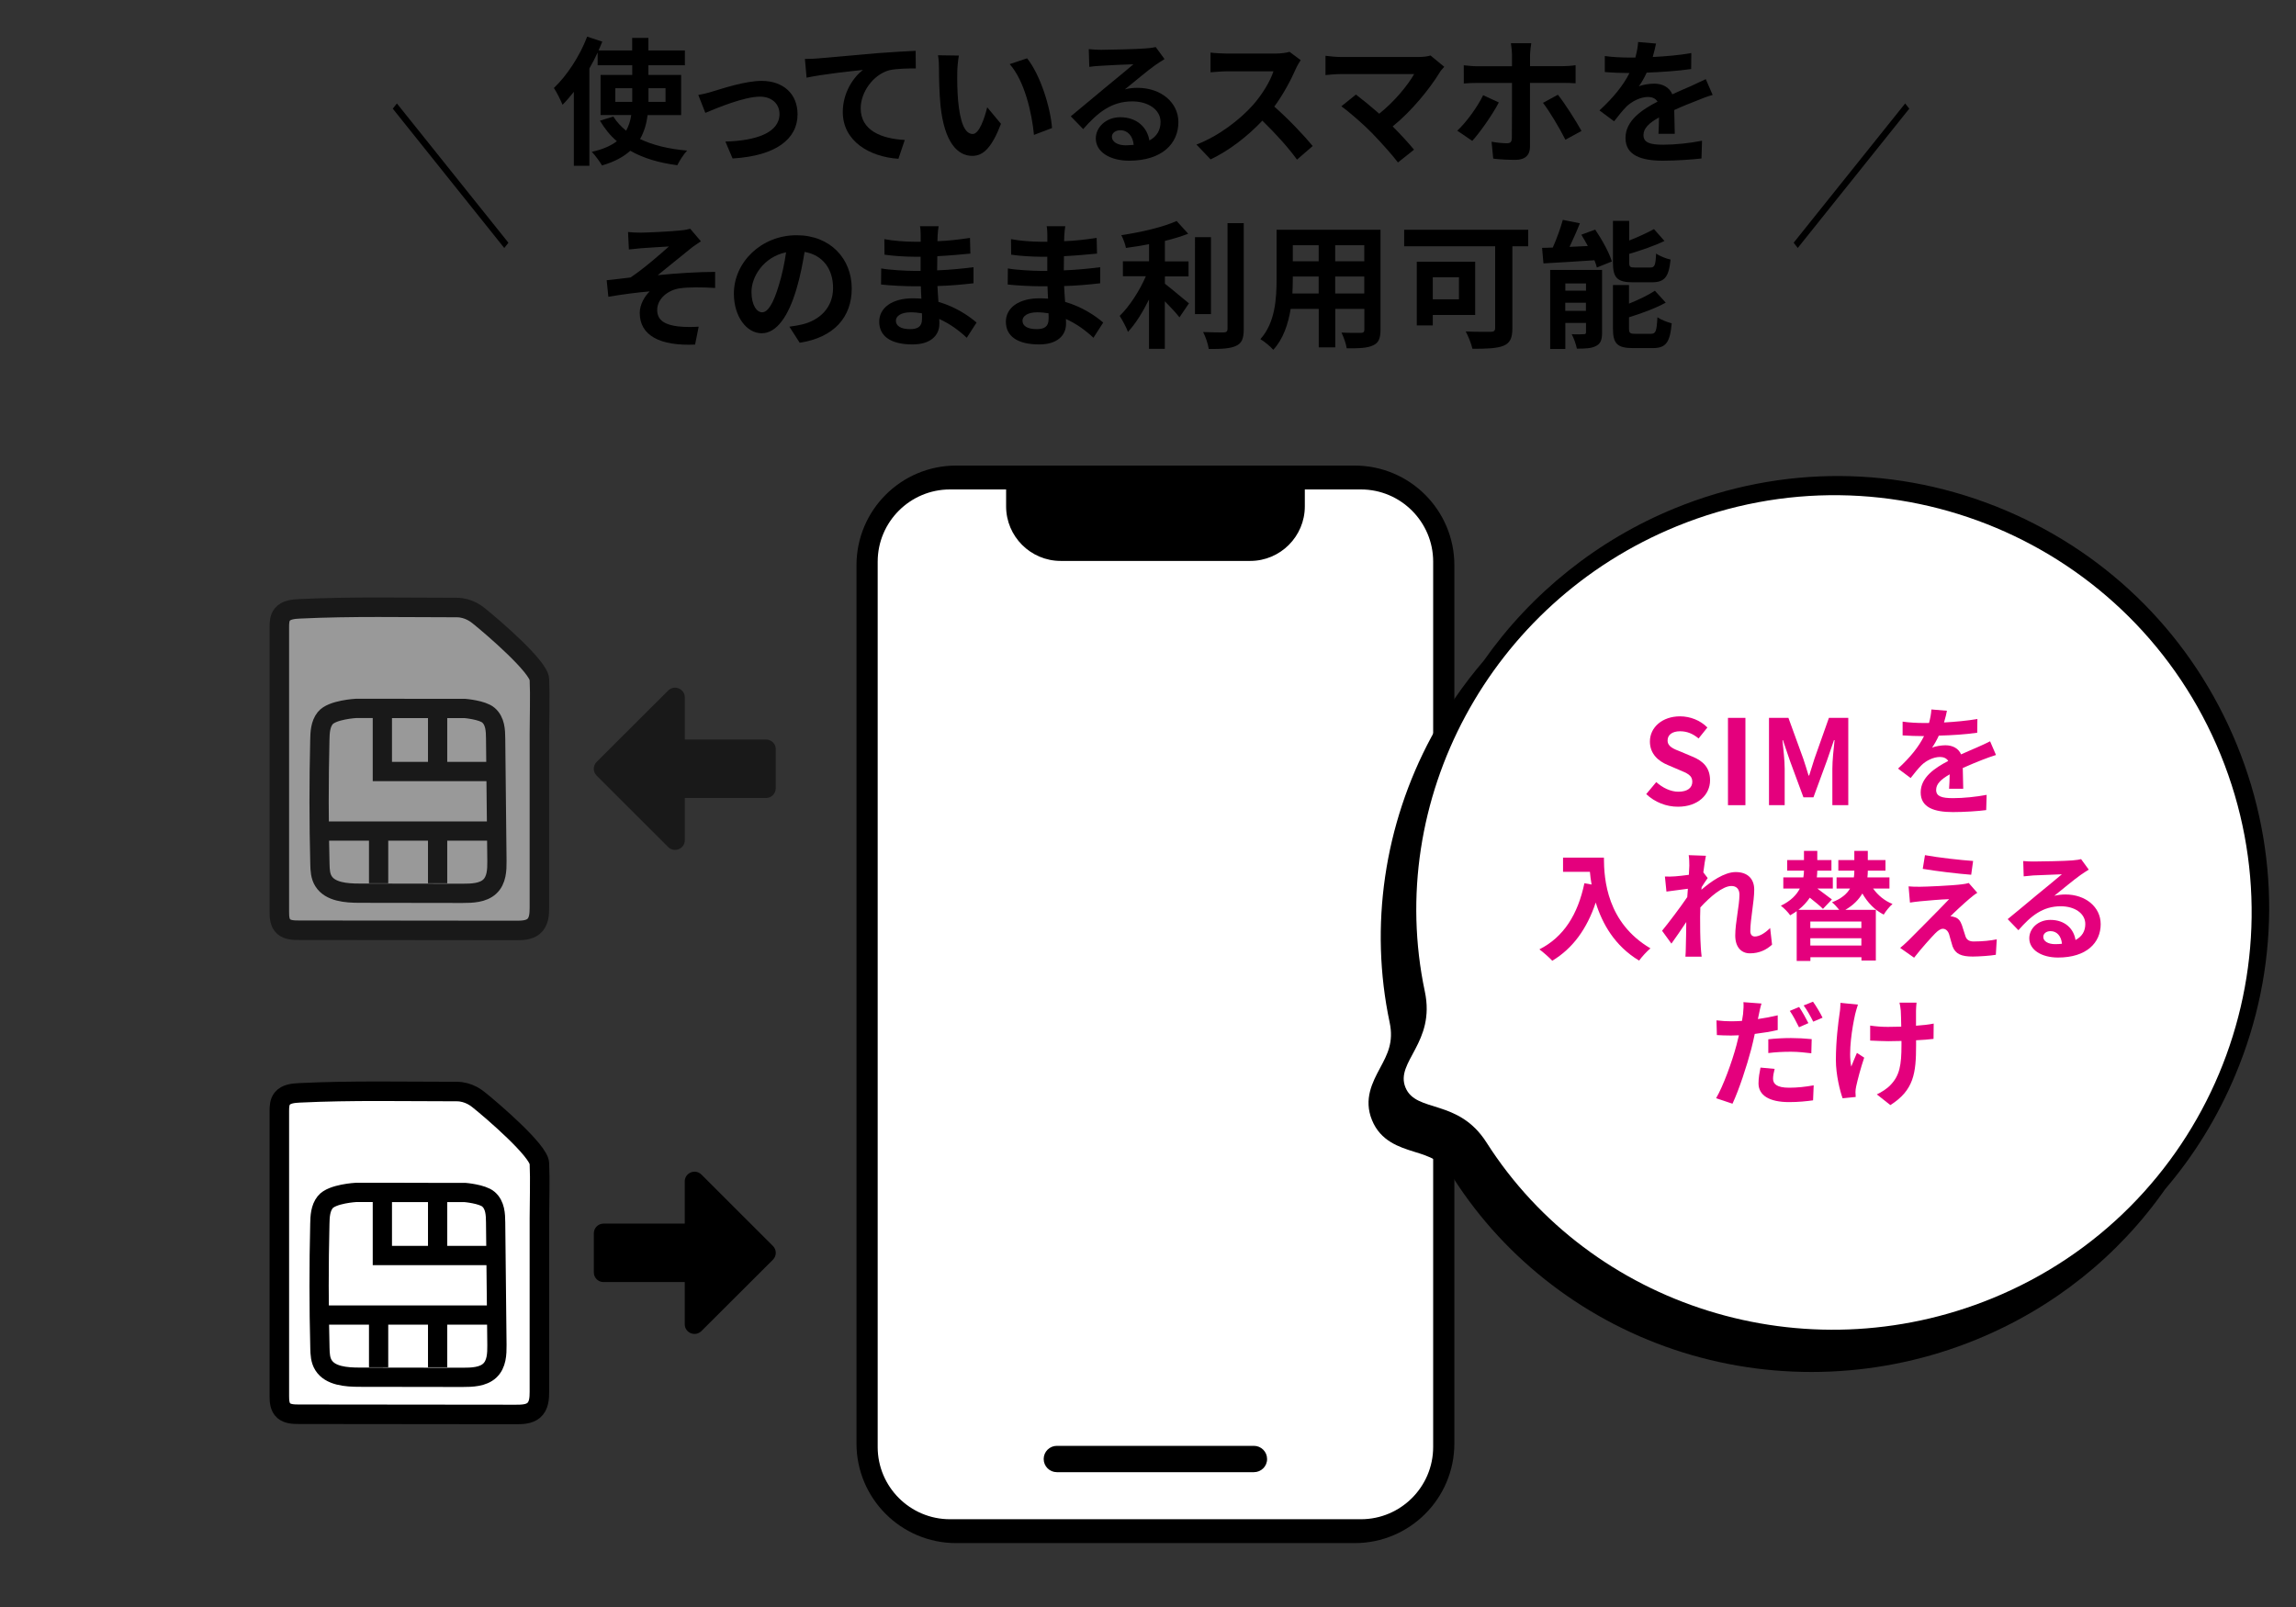 <?xml version="1.0" encoding="utf-8"?>
<!-- Generator: Adobe Illustrator 24.0.3, SVG Export Plug-In . SVG Version: 6.00 Build 0)  -->
<svg version="1.1" id="レイヤー_1" xmlns="http://www.w3.org/2000/svg" xmlns:xlink="http://www.w3.org/1999/xlink" x="0px"
	 y="0px" width="300px" height="210px" viewBox="0 0 300 210" style="enable-background:new 0 0 300 210;" xml:space="preserve">
<rect x="0" y="0" width="300" height="210" fill="#333333" stroke="none"/>
<style type="text/css">
	.st0{opacity:0.5;}
	.st1{fill:#FFFFFF;stroke:#000000;stroke-width:2.55;stroke-miterlimit:10;}
	.st2{fill:#FFFFFF;stroke:#000000;stroke-width:2.516;stroke-miterlimit:10;}
	.st3{stroke:#000000;stroke-width:3.4;stroke-miterlimit:10;}
	.st4{fill:#FFFFFF;}
	.st5{fill:#E4007D;}
</style>
<g>
	<g class="st0">
		<path class="st1" d="M70.48,88.79L70.48,88.79c-0.05-1.66-6.18-6.92-7.93-8.32c-0.19-0.15-1.29-1.08-2.86-1.08
			c-6.85,0-13.7-0.16-20.55,0.17c-0.82,0.04-1.76,0.13-2.25,0.74c-0.37,0.45-0.39,1.07-0.39,1.64c0,12.41,0,24.83,0,37.24
			c0,0.68,0.04,1.44,0.57,1.91c0.5,0.44,1.27,0.47,1.96,0.47c9.45,0.01,18.91,0.02,28.36,0.03c0.81,0,1.71-0.02,2.32-0.52
			c0.72-0.59,0.77-1.59,0.77-2.48c-0.02-5.03,0.02-10.06,0-15.09c-0.01-2.52,0.01-5.03,0-7.55C70.48,93.75,70.58,90.96,70.48,88.79z
			"/>
		<path class="st2" d="M52.85,92.57h-6.31c0,0-3.18,0.17-4.05,1.28c-0.63,0.79-0.68,1.85-0.7,2.83c-0.13,5.41-0.13,10.82,0.01,16.24
			c0.02,0.77,0.05,1.57,0.47,2.23c0.87,1.4,2.94,1.57,4.69,1.57c4.49,0.01,8.97,0.01,13.46,0.02c1.27,0,2.68-0.05,3.57-0.88
			c0.9-0.84,0.95-2.16,0.94-3.34c-0.06-5.34-0.11-10.68-0.17-16.02c-0.01-1.04-0.05-2.27-0.94-3.04c-0.79-0.69-3.08-0.88-3.08-0.88
			H49.96v3.37v4.87c0,0,9.21,0,13.89,0"/>
		<path class="st2" d="M63.85,108.6c-7.13,0-14.27,0-21.4,0"/>
		<path class="st2" d="M57.18,93.66c0,2.22,0,4.44,0,6.66"/>
		<path class="st2" d="M49.47,109.25c0,2.06,0,4.11,0,6.17"/>
		<path class="st2" d="M57.18,109.25c0,2.06,0,4.11,0,6.17"/>
	</g>
	<path class="st0" d="M101.37,97.91c0-0.71-0.57-1.27-1.27-1.27H89.48v-5.5c0-1.14-1.37-1.7-2.18-0.9l-9.34,9.32
		c-0.5,0.5-0.5,1.31,0,1.8l9.34,9.33c0.81,0.8,2.18,0.23,2.18-0.9v-5.51h10.61c0.71,0,1.27-0.57,1.27-1.27V97.91z"/>
	<g>
		<g>
			<path class="st1" d="M70.48,152.04L70.48,152.04c-0.05-1.66-6.18-6.92-7.93-8.32c-0.19-0.15-1.29-1.08-2.86-1.08
				c-6.85,0-13.7-0.16-20.55,0.17c-0.82,0.04-1.76,0.13-2.25,0.74c-0.37,0.45-0.39,1.07-0.39,1.64c0,12.41,0,24.83,0,37.24
				c0,0.68,0.04,1.44,0.57,1.91c0.5,0.44,1.27,0.47,1.96,0.47c9.45,0.01,18.91,0.02,28.36,0.03c0.81,0,1.71-0.02,2.32-0.52
				c0.72-0.59,0.77-1.59,0.77-2.48c-0.02-5.03,0.02-10.06,0-15.09c-0.01-2.52,0.01-5.03,0-7.55C70.48,157,70.58,154.21,70.48,152.04
				z"/>
			<path class="st2" d="M52.85,155.82h-6.31c0,0-3.18,0.17-4.05,1.28c-0.63,0.79-0.68,1.85-0.7,2.83
				c-0.13,5.41-0.13,10.82,0.01,16.24c0.02,0.77,0.05,1.57,0.47,2.23c0.87,1.4,2.94,1.57,4.69,1.57c4.49,0.01,8.97,0.01,13.46,0.02
				c1.27,0,2.68-0.05,3.57-0.88c0.9-0.84,0.95-2.16,0.94-3.34c-0.06-5.34-0.11-10.68-0.17-16.02c-0.01-1.04-0.05-2.27-0.94-3.04
				c-0.79-0.69-3.08-0.88-3.08-0.88H49.96v3.37v4.87c0,0,9.21,0,13.89,0"/>
			<path class="st2" d="M63.85,171.85c-7.13,0-14.27,0-21.4,0"/>
			<path class="st2" d="M57.18,156.91c0,2.22,0,4.44,0,6.66"/>
			<path class="st2" d="M49.47,172.5c0,2.06,0,4.11,0,6.17"/>
			<path class="st2" d="M57.18,172.5c0,2.06,0,4.11,0,6.17"/>
		</g>
		<path d="M77.59,166.27c0,0.71,0.57,1.27,1.27,1.27h10.61v5.5c0,1.14,1.37,1.7,2.18,0.9l9.34-9.32c0.5-0.5,0.5-1.31,0-1.8
			l-9.34-9.33c-0.81-0.8-2.18-0.23-2.18,0.9v5.51H78.86c-0.71,0-1.27,0.57-1.27,1.27V166.27z"/>
	</g>
	<path class="st3" d="M177.01,199.95h-52.08c-6.25,0-11.32-5.07-11.32-11.32V73.86c0-6.25,5.07-11.32,11.32-11.32h52.08
		c6.25,0,11.32,5.07,11.32,11.32v114.77C188.33,194.88,183.26,199.95,177.01,199.95z"/>
	<path class="st4" d="M187.26,189.09c0,5.21-4.24,9.44-9.44,9.44h-53.7c-5.21,0-9.44-4.24-9.44-9.44V73.4
		c0-5.21,4.24-9.44,9.44-9.44h7.34v2.21c0,3.93,3.2,7.13,7.13,7.13h24.77c3.93,0,7.13-3.2,7.13-7.13v-2.21h7.33
		c5.21,0,9.44,4.24,9.44,9.44V189.09z"/>
	<path d="M163.84,192.38h-25.75c-0.95,0-1.72-0.77-1.72-1.72v0c0-0.95,0.77-1.72,1.72-1.72h25.75c0.95,0,1.72,0.77,1.72,1.72v0
		C165.57,191.61,164.79,192.38,163.84,192.38z"/>
	<g>
		<path d="M282.9,155.4c3.77-4.4,6.87-9.42,9.17-14.92c5.83-13.89,5.9-29.2,0.21-43.14c-5.7-13.95-16.46-24.84-30.33-30.69
			c-13.87-5.84-29.17-5.93-43.09-0.24c-10.1,4.12-18.79,11.09-25,19.94c-2.62,3.05-4.92,6.39-6.84,9.96
			c-6.18,11.5-8.1,24.74-5.45,37.28c0.56,2.61-0.29,4.19-1.25,5.98c-0.97,1.82-2.18,4.06-1.05,6.81c1.12,2.75,3.57,3.52,5.52,4.13
			c1.96,0.6,3.65,1.14,5.08,3.4c6.91,10.82,17.55,18.93,30.01,22.82c12.5,3.91,26.11,3.32,38.28-1.65
			C268.28,170.96,276.79,164.14,282.9,155.4z"/>
		<path class="st4" d="M290.15,98.62c-11.38-27.87-43.18-41.23-71.06-29.85c-24.48,10-38.18,35.86-32.92,60.79
			c1.43,6.73-3.91,9.18-2.53,12.55c1.38,3.37,6.9,1.39,10.59,7.19c13.69,21.49,41.57,30.37,66.06,20.37
			C288.17,158.29,301.52,126.47,290.15,98.62z"/>
	</g>
	<g>
		<path class="st5" d="M215.1,103.77l1.31-1.57c0.82,0.75,1.89,1.26,2.89,1.26c1.19,0,1.82-0.51,1.82-1.31
			c0-0.85-0.69-1.11-1.71-1.54l-1.52-0.65c-1.15-0.48-2.31-1.4-2.31-3.06c0-1.86,1.63-3.29,3.94-3.29c1.32,0,2.65,0.52,3.57,1.46
			l-1.15,1.43c-0.72-0.6-1.48-0.94-2.42-0.94c-1,0-1.63,0.45-1.63,1.2c0,0.82,0.8,1.11,1.77,1.49l1.49,0.63
			c1.39,0.57,2.29,1.45,2.29,3.09c0,1.86-1.56,3.45-4.19,3.45C217.74,105.43,216.21,104.83,215.1,103.77z"/>
		<path class="st5" d="M225.78,93.81h2.28v11.41h-2.28V93.81z"/>
		<path class="st5" d="M231.16,93.81h2.52l1.94,5.34c0.25,0.71,0.46,1.46,0.69,2.19h0.08c0.25-0.72,0.45-1.48,0.69-2.19l1.89-5.34
			h2.53v11.41h-2.08v-4.76c0-1.08,0.17-2.66,0.29-3.74h-0.08l-0.92,2.68l-1.76,4.79h-1.31l-1.77-4.79l-0.91-2.68h-0.06
			c0.11,1.08,0.29,2.66,0.29,3.74v4.76h-2.05V93.81z"/>
		<path class="st5" d="M254.01,94.41c1.46-0.08,3-0.22,4.36-0.45l-0.02,1.79c-1.46,0.22-3.36,0.34-5.02,0.38
			c-0.26,0.57-0.57,1.12-0.88,1.57c0.4-0.18,1.23-0.31,1.74-0.31c0.94,0,1.71,0.4,2.05,1.19c0.8-0.37,1.45-0.63,2.08-0.91
			c0.6-0.26,1.14-0.51,1.71-0.8l0.77,1.79c-0.49,0.14-1.31,0.45-1.83,0.65c-0.69,0.28-1.57,0.62-2.51,1.05
			c0.02,0.86,0.05,2,0.06,2.71h-1.85c0.05-0.46,0.06-1.2,0.08-1.88c-1.15,0.66-1.77,1.26-1.77,2.03c0,0.85,0.72,1.08,2.23,1.08
			c1.31,0,3.02-0.17,4.37-0.43l-0.06,1.99c-1.02,0.14-2.91,0.26-4.36,0.26c-2.42,0-4.2-0.59-4.2-2.57c0-1.97,1.85-3.2,3.6-4.11
			c-0.23-0.38-0.65-0.52-1.08-0.52c-0.86,0-1.82,0.49-2.4,1.06c-0.46,0.46-0.91,1.02-1.43,1.69l-1.65-1.23
			c1.62-1.49,2.71-2.86,3.4-4.25c-0.08,0-0.14,0-0.2,0c-0.63,0-1.76-0.03-2.6-0.09v-1.8c0.79,0.12,1.92,0.18,2.71,0.18
			c0.23,0,0.49,0,0.74,0c0.17-0.62,0.28-1.22,0.31-1.77l2.03,0.17C254.32,93.25,254.21,93.76,254.01,94.41z"/>
		<path class="st5" d="M209.57,112.06c0,2.91,0.42,8.53,6.08,11.87c-0.4,0.32-1.15,1.12-1.48,1.6c-3.19-1.92-4.82-4.83-5.67-7.59
			c-1.15,3.45-3,6-5.68,7.61c-0.34-0.38-1.2-1.14-1.68-1.49c3.2-1.62,5.03-4.59,5.88-8.64l0.94,0.17c-0.11-0.59-0.17-1.14-0.22-1.66
			h-3.51v-1.86H209.57z"/>
		<path class="st5" d="M220.65,111.75l2.25,0.08c-0.09,0.43-0.23,1.22-0.34,2.17l0.57,0.74c-0.22,0.28-0.52,0.79-0.79,1.19
			c-0.02,0.11-0.02,0.22-0.03,0.34c1.22-1.06,2.99-2.31,4.48-2.31c1.66,0,2.42,0.99,2.42,2.28c0,1.6-0.51,3.86-0.51,5.45
			c0,0.4,0.2,0.69,0.59,0.69c0.57,0,1.29-0.4,2-1.11l0.25,2.17c-0.71,0.66-1.65,1.14-2.89,1.14c-1.15,0-1.92-0.83-1.92-2.33
			c0-1.66,0.55-3.93,0.55-5.33c0-0.75-0.4-1.14-1.05-1.14c-1.14,0-2.8,1.42-4.06,2.8c-0.02,0.43-0.03,0.85-0.03,1.25
			c0,1.26,0,2.56,0.09,4c0.02,0.28,0.06,0.83,0.11,1.19h-2.12c0.03-0.35,0.05-0.89,0.05-1.14c0.03-1.2,0.05-2.09,0.06-3.39
			c-0.65,0.97-1.4,2.09-1.94,2.82l-1.22-1.68c0.88-1.08,2.42-3.11,3.29-4.4c0.03-0.35,0.06-0.72,0.08-1.09
			c-0.75,0.09-1.94,0.25-2.8,0.37l-0.2-1.97c0.45,0.02,0.8,0.02,1.34-0.02c0.45-0.03,1.12-0.11,1.79-0.2
			c0.03-0.59,0.06-1.02,0.06-1.19C220.72,112.69,220.73,112.23,220.65,111.75z"/>
		<path class="st5" d="M244.74,116.11c0.63,0.88,1.49,1.6,2.54,2.02c-0.38,0.32-0.89,0.95-1.15,1.39c-1.17-0.59-2.11-1.57-2.79-2.76
			c-0.46,0.77-1.15,1.52-2.23,2.14h3.99v6.62h-1.88v-0.43h-6.67v0.49h-1.79v-6.51c-0.26,0.18-0.55,0.37-0.85,0.54
			c-0.25-0.37-0.8-0.94-1.22-1.25c1.31-0.63,2.06-1.43,2.48-2.25h-2.16v-1.45h2.62c0.05-0.31,0.08-0.6,0.08-0.88h-2.19v-1.39h2.19
			v-1.2h1.74v1.2h1.85v1.39h-1.85c0,0.29-0.03,0.57-0.06,0.88h2.09v1.45h-2.03c0.68,0.51,1.46,1.08,1.91,1.43l-1.17,1.23
			c-0.38-0.39-1.08-0.95-1.72-1.46c-0.37,0.55-0.85,1.09-1.49,1.59h5.34c-0.28-0.35-0.65-0.75-0.95-0.99
			c1.23-0.46,1.96-1.11,2.36-1.8h-1.76v-1.45h2.26c0.05-0.29,0.06-0.57,0.06-0.83v-0.05h-2.09v-1.39h2.09v-1.2h1.76v1.2h2.31v1.39
			h-2.31v0.08c0,0.26-0.02,0.52-0.05,0.8h2.88v1.45H244.74z M243.21,120.42h-6.67v0.86h6.67V120.42z M243.21,123.56v-0.95h-6.67
			v0.95H243.21z"/>
		<path class="st5" d="M257.35,117.43c-0.71,0.6-2.14,1.92-2.51,2.32c0.14-0.02,0.42,0.05,0.59,0.11c0.45,0.14,0.72,0.48,0.92,1.05
			c0.14,0.42,0.31,1,0.45,1.4c0.14,0.48,0.48,0.72,1.08,0.72c1.19,0,2.25-0.12,3.02-0.28l-0.12,2.02c-0.63,0.12-2.22,0.23-3.02,0.23
			c-1.46,0-2.25-0.32-2.63-1.32c-0.15-0.46-0.34-1.19-0.45-1.57c-0.17-0.54-0.51-0.74-0.82-0.74c-0.32,0-0.65,0.25-1.02,0.62
			c-0.52,0.54-1.68,1.8-2.74,3.16l-1.82-1.28c0.28-0.23,0.65-0.55,1.06-0.95c0.79-0.8,3.94-3.94,5.34-5.42
			c-1.08,0.03-2.93,0.2-3.8,0.28c-0.54,0.05-1,0.12-1.32,0.17l-0.18-2.12c0.35,0.03,0.91,0.06,1.48,0.05c0.72,0,4.22-0.15,5.5-0.32
			c0.29-0.03,0.71-0.11,0.88-0.17l1.12,1.28C257.95,116.92,257.63,117.2,257.35,117.43z M257.81,112.51l-0.25,1.8
			c-1.62-0.12-4.5-0.46-6.33-0.77l0.29-1.79C253.25,112.07,256.21,112.4,257.81,112.51z"/>
		<path class="st5" d="M265.76,112.58c0.82,0,4.11-0.06,4.99-0.14c0.63-0.06,0.99-0.11,1.17-0.17l1,1.37
			c-0.35,0.23-0.72,0.45-1.08,0.71c-0.83,0.58-2.45,1.94-3.42,2.71c0.51-0.12,0.97-0.17,1.46-0.17c2.62,0,4.6,1.63,4.6,3.88
			c0,2.43-1.85,4.36-5.57,4.36c-2.14,0-3.76-0.99-3.76-2.52c0-1.25,1.12-2.4,2.76-2.4c1.91,0,3.06,1.17,3.28,2.63
			c0.85-0.45,1.28-1.15,1.28-2.09c0-1.39-1.39-2.32-3.2-2.32c-2.36,0-3.9,1.25-5.54,3.13l-1.4-1.45c1.09-0.88,2.96-2.45,3.86-3.2
			c0.86-0.71,2.46-2,3.22-2.66c-0.79,0.02-2.91,0.11-3.73,0.15c-0.42,0.03-0.91,0.08-1.26,0.12l-0.06-2
			C264.79,112.57,265.33,112.58,265.76,112.58z M268.53,123.38c0.32,0,0.62-0.02,0.89-0.05c-0.09-1-0.66-1.65-1.49-1.65
			c-0.59,0-0.95,0.35-0.95,0.74C266.97,122.99,267.6,123.38,268.53,123.38z"/>
		<path class="st5" d="M229.81,132.6c-0.03,0.17-0.08,0.37-0.12,0.57c0.86-0.12,1.74-0.29,2.59-0.49v1.92
			c-0.92,0.22-1.97,0.38-3,0.51c-0.14,0.66-0.29,1.35-0.46,1.99c-0.57,2.16-1.59,5.3-2.45,7.13l-2.14-0.72
			c0.92-1.56,2.09-4.77,2.66-6.93c0.11-0.42,0.22-0.86,0.32-1.29c-0.35,0.02-0.69,0.03-1.02,0.03c-0.75,0-1.32-0.03-1.86-0.06
			l-0.05-1.92c0.79,0.09,1.29,0.12,1.94,0.12c0.45,0,0.91-0.02,1.39-0.05c0.06-0.34,0.11-0.63,0.14-0.88
			c0.06-0.57,0.09-1.2,0.05-1.57l2.36,0.18C230.02,131.57,229.87,132.27,229.81,132.6z M231.67,140.95c0,0.68,0.46,1.19,2.11,1.19
			c1.03,0,2.09-0.11,3.2-0.31l-0.08,1.96c-0.88,0.12-1.91,0.23-3.14,0.23c-2.59,0-3.99-0.89-3.99-2.45c0-0.72,0.14-1.46,0.26-2.06
			l1.85,0.17C231.76,140.12,231.67,140.61,231.67,140.95z M234.01,135.65c0.88,0,1.8,0.05,2.71,0.14l-0.05,1.85
			c-0.77-0.09-1.71-0.2-2.65-0.2c-1.06,0-2,0.05-2.97,0.17v-1.8C231.92,135.71,233.01,135.65,234.01,135.65z M236.29,133.7
			l-1.23,0.54c-0.31-0.63-0.79-1.56-1.2-2.14l1.22-0.51C235.46,132.16,236.01,133.13,236.29,133.7z M238.14,132.99l-1.22,0.52
			c-0.32-0.65-0.82-1.54-1.25-2.12l1.22-0.49C237.31,131.47,237.88,132.45,238.14,132.99z"/>
		<path class="st5" d="M242.4,132.53c-0.38,1.71-0.92,4.94-0.51,6.85c0.2-0.48,0.48-1.22,0.74-1.79l0.95,0.62
			c-0.45,1.32-0.86,2.88-1.05,3.76c-0.06,0.23-0.09,0.57-0.09,0.75c0,0.15,0.02,0.42,0.03,0.63l-1.71,0.17
			c-0.34-0.92-0.88-3.08-0.88-4.99c0-2.52,0.31-4.9,0.49-6.14c0.08-0.43,0.09-0.95,0.11-1.34l2.28,0.23
			C242.64,131.65,242.48,132.2,242.4,132.53z M250.35,132.07c0,0.32,0,1.12,0,1.97c0.86-0.06,1.68-0.15,2.31-0.28l-0.02,2
			c-0.62,0.08-1.42,0.14-2.28,0.18c0,0.26,0,0.49,0,0.65c0,3.63-0.28,5.87-3.36,7.82l-1.77-1.4c0.58-0.26,1.35-0.75,1.79-1.23
			c1.19-1.23,1.43-2.6,1.43-5.2c0-0.15,0-0.34,0-0.55c-0.59,0.02-1.15,0.03-1.72,0.03c-0.66,0-1.62-0.05-2.37-0.08v-1.96
			c0.75,0.11,1.51,0.17,2.32,0.17c0.55,0,1.15-0.02,1.74-0.03c-0.02-0.86-0.03-1.66-0.06-2.08c-0.03-0.38-0.11-0.82-0.17-1.06h2.23
			C250.38,131.36,250.36,131.73,250.35,132.07z"/>
	</g>
</g>
<g>
	<path d="M84.62,15.04c-0.14,1.12-0.45,2.18-0.99,3.13c1.65,0.79,3.72,1.3,6.15,1.51c-0.45,0.47-1.01,1.35-1.28,1.91
		c-2.43-0.31-4.48-0.94-6.15-1.89c-0.86,0.79-2.09,1.46-3.69,1.92c-0.27-0.47-0.9-1.33-1.33-1.78c1.44-0.32,2.5-0.79,3.27-1.39
		c-0.88-0.74-1.6-1.66-2.21-2.68l1.75-0.54c0.43,0.7,1.01,1.31,1.67,1.85c0.36-0.65,0.56-1.31,0.67-2.05h-4.01V9.79h4.14V8.53h-4.52
		V6.87c-0.32,0.68-0.68,1.39-1.08,2.07v12.72h-2.03V12c-0.49,0.61-0.97,1.19-1.48,1.69c-0.2-0.52-0.77-1.67-1.13-2.19
		c1.71-1.62,3.38-4.16,4.35-6.71l1.98,0.65c-0.16,0.38-0.32,0.76-0.49,1.15h4.39V4.95h2.12v1.64h4.77v1.94h-4.77v1.26h4.28v5.25
		H84.62z M82.61,13.31v-0.23v-1.55h-2.21v1.78H82.61z M84.73,11.53v1.56v0.22h2.23v-1.78H84.73z"/>
	<path d="M93.12,11.95c1.21-0.36,4.23-1.38,6.39-1.38c2.81,0,4.7,1.67,4.7,4.37c0,3.22-2.82,5.43-8.49,5.77l-0.94-2.21
		c4.05-0.11,7.07-1.17,7.07-3.6c0-1.33-1.01-2.27-2.55-2.27c-2.07,0-5.61,1.48-7.14,2.12l-0.92-2.34
		C91.76,12.32,92.58,12.13,93.12,11.95z"/>
	<path d="M106.92,7.63c1.48-0.14,4.43-0.4,7.68-0.68c1.83-0.14,3.8-0.25,5.04-0.31l0.02,2.3c-0.95,0-2.48,0.02-3.44,0.23
		c-2.14,0.58-3.76,2.88-3.76,4.98c0,2.93,2.75,3.98,5.76,4.14l-0.83,2.46c-3.74-0.25-7.27-2.27-7.27-6.12
		c0-2.57,1.44-4.59,2.63-5.49c-1.53,0.16-5.29,0.56-7.36,1.01l-0.22-2.45C105.87,7.7,106.56,7.67,106.92,7.63z"/>
	<path d="M125.08,9.41c-0.02,1.15,0,2.5,0.11,3.78c0.25,2.57,0.79,4.32,1.91,4.32c0.85,0,1.55-2.09,1.89-3.49l1.8,2.16
		c-1.19,3.09-2.3,4.19-3.74,4.19c-1.94,0-3.65-1.76-4.16-6.55c-0.16-1.64-0.2-3.71-0.2-4.8c0-0.5-0.02-1.26-0.13-1.8l2.73,0.04
		C125.17,7.88,125.08,8.92,125.08,9.41z M137.46,16.73l-2.36,0.9c-0.27-2.86-1.22-7.05-3.17-9.25l2.27-0.76
		C135.89,9.7,137.26,14,137.46,16.73z"/>
	<path d="M152.16,7.72c-0.43,0.27-0.85,0.54-1.24,0.81c-0.95,0.67-2.82,2.25-3.94,3.15c0.59-0.16,1.1-0.2,1.67-0.2
		c3.02,0,5.32,1.89,5.32,4.48c0,2.81-2.14,5.04-6.44,5.04c-2.48,0-4.35-1.13-4.35-2.91c0-1.44,1.31-2.77,3.2-2.77
		c2.19,0,3.53,1.35,3.8,3.04c0.97-0.52,1.46-1.35,1.46-2.43c0-1.6-1.62-2.68-3.69-2.68c-2.73,0-4.52,1.46-6.42,3.62l-1.62-1.67
		c1.26-1.03,3.4-2.84,4.46-3.71c0.99-0.83,2.84-2.32,3.72-3.09c-0.92,0.02-3.36,0.13-4.3,0.2c-0.49,0.02-1.04,0.07-1.46,0.14
		l-0.07-2.32c0.5,0.05,1.12,0.09,1.62,0.09c0.94,0,4.75-0.09,5.76-0.18c0.74-0.05,1.15-0.13,1.37-0.18L152.16,7.72z M148.13,18.93
		c-0.11-1.15-0.77-1.91-1.75-1.91c-0.67,0-1.1,0.4-1.1,0.85c0,0.67,0.76,1.12,1.8,1.12C147.47,18.98,147.81,18.96,148.13,18.93z"/>
	<path d="M169.95,7.86c-0.14,0.2-0.47,0.76-0.63,1.12c-0.61,1.4-1.62,3.33-2.82,4.95c1.78,1.55,3.96,3.85,5.02,5.15l-2.05,1.78
		c-1.17-1.62-2.84-3.45-4.53-5.09c-1.91,2.02-4.3,3.89-6.76,5.06l-1.85-1.94c2.9-1.1,5.69-3.27,7.38-5.16
		c1.19-1.35,2.28-3.13,2.68-4.41h-6.1c-0.76,0-1.75,0.11-2.12,0.13V6.87c0.49,0.07,1.58,0.13,2.12,0.13h6.33
		c0.79,0,1.51-0.11,1.87-0.23L169.95,7.86z"/>
	<path d="M188.71,8.73c-0.25,0.29-0.49,0.52-0.61,0.76c-1.29,2.1-3.6,4.98-6.13,7.03c1.03,1.03,2.09,2.19,2.79,3.04l-2.1,1.67
		c-0.76-1.01-2.27-2.68-3.44-3.89c-1.04-1.06-2.88-2.68-3.96-3.45l1.91-1.53c0.72,0.54,1.91,1.51,3.04,2.5
		c2.03-1.62,3.72-3.71,4.57-5.18h-9.52c-0.72,0-1.69,0.09-2.07,0.13V7.29c0.47,0.07,1.46,0.16,2.07,0.16h9.98
		c0.68,0,1.3-0.07,1.67-0.2L188.71,8.73z"/>
	<path d="M195.84,13.39c-0.83,1.6-2.5,3.96-3.47,5.02l-1.96-1.33c1.21-1.13,2.64-3.11,3.38-4.64L195.84,13.39z M199.91,10.83v8.37
		c0,1.04-0.61,1.69-1.89,1.69c-0.95,0-2.02-0.05-2.91-0.16l-0.22-2.21c0.76,0.14,1.55,0.2,2,0.2c0.47,0,0.63-0.18,0.65-0.65
		c0.02-0.67,0.02-6.37,0.02-7.21v-0.02h-4.57c-0.54,0-1.22,0.02-1.73,0.07V8.53c0.54,0.05,1.17,0.13,1.73,0.13h4.57V7.22
		c0-0.47-0.09-1.26-0.14-1.57h2.66c-0.05,0.25-0.16,1.12-0.16,1.58v1.42h4.17c0.52,0,1.3-0.05,1.78-0.13v2.36
		c-0.56-0.04-1.26-0.05-1.76-0.05H199.91z M203.56,12.38c0.92,1.15,2.36,3.42,3.08,4.73l-2.1,1.15c-0.77-1.53-2.07-3.71-2.93-4.82
		L203.56,12.38z"/>
	<path d="M216.7,17.47c0.04-0.52,0.05-1.35,0.07-2.12c-1.31,0.72-2.03,1.42-2.03,2.3c0,0.99,0.85,1.26,2.59,1.26
		c1.51,0,3.49-0.2,5.06-0.52l-0.07,2.32c-1.19,0.14-3.36,0.29-5.04,0.29c-2.79,0-4.89-0.67-4.89-2.97c0-2.27,2.16-3.71,4.19-4.75
		c-0.29-0.45-0.76-0.61-1.24-0.61c-1.01,0-2.1,0.58-2.79,1.22c-0.54,0.54-1.04,1.19-1.65,1.96l-1.91-1.42
		c1.87-1.73,3.13-3.31,3.92-4.89h-0.22c-0.72,0-2.03-0.04-3-0.13V7.32c0.9,0.14,2.23,0.2,3.13,0.2h0.86
		c0.22-0.81,0.34-1.53,0.36-2.03l2.34,0.2c-0.09,0.43-0.22,1.04-0.43,1.76c1.67-0.09,3.47-0.23,5.04-0.52l-0.02,2.09
		c-1.71,0.25-3.9,0.4-5.81,0.47c-0.29,0.63-0.65,1.28-1.03,1.8c0.47-0.23,1.42-0.36,2.01-0.36c1.08,0,1.98,0.47,2.37,1.39
		c0.92-0.43,1.67-0.74,2.41-1.06c0.68-0.31,1.31-0.61,1.96-0.92l0.9,2.07c-0.58,0.14-1.51,0.5-2.12,0.76
		c-0.79,0.31-1.8,0.7-2.9,1.21c0.02,0.99,0.05,2.3,0.07,3.11H216.7z"/>
	<path d="M83.76,30.4c0.76,0,4.1-0.16,5.18-0.29c0.58-0.05,0.99-0.14,1.24-0.22l1.4,1.64c-0.36,0.25-1.03,0.68-1.39,0.99
		c-1.28,1.01-3.04,2.48-4.25,3.44c2.39-0.25,5.33-0.43,7.5-0.43v2.1c-1.71-0.11-3.49-0.11-4.57,0.04c-1.64,0.23-3,1.39-3,2.84
		c0,1.4,1.1,1.94,2.7,2.14c0.99,0.11,2.05,0.09,2.72,0.04l-0.47,2.34c-4.57,0.2-7.23-1.17-7.23-4.14c0-1.1,0.65-2.19,1.3-2.81
		c-1.62,0.13-3.62,0.4-5.4,0.7l-0.22-2.16c0.95-0.09,2.19-0.25,3.11-0.36c1.6-1.04,3.92-3.06,5.02-4.05
		c-0.72,0.05-2.91,0.16-3.63,0.23c-0.45,0.04-1.04,0.11-1.6,0.16l-0.11-2.28C82.62,30.38,83.15,30.4,83.76,30.4z"/>
	<path d="M103.14,42.69c0.68-0.09,1.19-0.18,1.66-0.29c2.28-0.54,4.05-2.18,4.05-4.77c0-2.46-1.33-4.3-3.72-4.71
		c-0.25,1.51-0.56,3.17-1.06,4.84c-1.06,3.6-2.61,5.79-4.55,5.79c-1.96,0-3.63-2.18-3.63-5.18c0-4.1,3.58-7.63,8.2-7.63
		c4.41,0,7.2,3.08,7.2,6.96c0,3.74-2.3,6.4-6.8,7.09L103.14,42.69z M101.76,37.29c0.41-1.31,0.74-2.84,0.95-4.32
		c-2.95,0.61-4.52,3.2-4.52,5.16c0,1.8,0.72,2.68,1.39,2.68C100.32,40.81,101.04,39.7,101.76,37.29z"/>
	<path d="M126.32,44.14c-0.95-0.9-2.18-1.82-3.6-2.46c0.02,0.23,0.02,0.45,0.02,0.63c0,1.53-1.15,2.7-3.51,2.7
		c-2.84,0-4.35-1.08-4.35-2.97c0-1.8,1.66-3.06,4.41-3.06c0.38,0,0.74,0.02,1.1,0.05c-0.04-0.54-0.05-1.1-0.07-1.62h-0.92
		c-1.04,0-3.09-0.09-4.28-0.23l0.02-2.1c1.03,0.2,3.35,0.32,4.3,0.32h0.85v-1.85h-0.85c-1.13,0-2.84-0.11-3.87-0.27l-0.02-2.03
		c1.12,0.22,2.77,0.34,3.87,0.34h0.88v-0.81c0-0.32-0.02-0.88-0.09-1.22h2.43c-0.05,0.36-0.11,0.81-0.13,1.26l-0.02,0.7
		c1.39-0.05,2.7-0.2,4.25-0.43l0.05,2.05c-1.17,0.11-2.61,0.25-4.32,0.34l-0.02,1.85c1.8-0.07,3.29-0.23,4.75-0.41v2.1
		c-1.6,0.18-2.99,0.31-4.71,0.36c0.04,0.67,0.07,1.39,0.13,2.07c2.25,0.65,3.96,1.83,4.98,2.7L126.32,44.14z M120.46,40.94
		c-0.47-0.07-0.95-0.13-1.46-0.13c-1.26,0-1.94,0.49-1.94,1.1c0,0.67,0.63,1.1,1.85,1.1c0.95,0,1.56-0.29,1.56-1.31
		C120.48,41.5,120.48,41.25,120.46,40.94z"/>
	<path d="M142.87,44.14c-0.95-0.9-2.18-1.82-3.6-2.46c0.02,0.23,0.02,0.45,0.02,0.63c0,1.53-1.15,2.7-3.51,2.7
		c-2.84,0-4.35-1.08-4.35-2.97c0-1.8,1.66-3.06,4.41-3.06c0.38,0,0.74,0.02,1.1,0.05c-0.04-0.54-0.05-1.1-0.07-1.62h-0.92
		c-1.04,0-3.09-0.09-4.28-0.23l0.02-2.1c1.03,0.2,3.35,0.32,4.3,0.32h0.85v-1.85h-0.85c-1.13,0-2.84-0.11-3.87-0.27l-0.02-2.03
		c1.12,0.22,2.77,0.34,3.87,0.34h0.88v-0.81c0-0.32-0.02-0.88-0.09-1.22h2.43c-0.05,0.36-0.11,0.81-0.13,1.26l-0.02,0.7
		c1.39-0.05,2.7-0.2,4.25-0.43l0.05,2.05c-1.17,0.11-2.61,0.25-4.32,0.34L139,35.33c1.8-0.07,3.29-0.23,4.75-0.41v2.1
		c-1.6,0.18-2.99,0.31-4.71,0.36c0.04,0.67,0.07,1.39,0.13,2.07c2.25,0.65,3.96,1.83,4.98,2.7L142.87,44.14z M137,40.94
		c-0.47-0.07-0.95-0.13-1.46-0.13c-1.26,0-1.94,0.49-1.94,1.1c0,0.67,0.63,1.1,1.85,1.1c0.95,0,1.56-0.29,1.56-1.31
		C137.02,41.5,137.02,41.25,137,40.94z"/>
	<path d="M152.2,37.07c0.88,0.67,2.66,2.19,3.15,2.57l-1.24,1.83c-0.43-0.56-1.19-1.37-1.91-2.1v6.21h-2.07v-6.44
		c-0.81,1.64-1.76,3.18-2.75,4.23c-0.22-0.63-0.74-1.55-1.08-2.09c1.3-1.26,2.61-3.31,3.42-5.18h-3v-1.96h3.42v-2.23
		c-1.03,0.2-2.05,0.36-3.02,0.49c-0.09-0.47-0.36-1.22-0.61-1.67c2.59-0.38,5.49-1.06,7.23-1.85l1.51,1.66
		c-0.9,0.36-1.94,0.67-3.04,0.94v2.68h3.09v1.96h-3.09V37.07z M158.23,41.05h-2.09V30.99h2.09V41.05z M162.51,29.16v13.85
		c0,1.24-0.25,1.83-0.99,2.18c-0.74,0.36-1.94,0.43-3.58,0.41c-0.09-0.61-0.41-1.6-0.74-2.21c1.17,0.05,2.32,0.05,2.7,0.05
		c0.34-0.02,0.49-0.13,0.49-0.45V29.16H162.51z"/>
	<path d="M180.38,43.08c0,1.15-0.25,1.73-0.97,2.05c-0.74,0.36-1.83,0.4-3.45,0.38c-0.07-0.58-0.41-1.49-0.68-2.05
		c1.01,0.05,2.19,0.04,2.52,0.04c0.34,0,0.47-0.11,0.47-0.43v-2.7h-3.8v5.02h-2.16v-5.02h-3.67c-0.32,1.96-0.97,3.94-2.27,5.34
		c-0.34-0.4-1.21-1.13-1.69-1.39c1.96-2.16,2.12-5.36,2.12-7.88v-6.42h13.58V43.08z M172.3,38.35v-2.21h-3.38v0.32
		c0,0.58-0.02,1.22-0.05,1.89H172.3z M168.92,32.05v2.09h3.38v-2.09H168.92z M178.26,32.05h-3.8v2.09h3.8V32.05z M178.26,38.35
		v-2.21h-3.8v2.21H178.26z"/>
	<path d="M199.68,32.18h-2.07V42.9c0,1.3-0.31,1.92-1.15,2.28c-0.9,0.36-2.23,0.4-4.07,0.4c-0.13-0.63-0.56-1.69-0.88-2.27
		c1.28,0.07,2.84,0.05,3.27,0.05c0.41,0,0.58-0.13,0.58-0.5V32.18h-11.89v-2.16h16.21V32.18z M187.21,41.16v1.37h-2.09v-8.33h7.63
		v6.96H187.21z M187.21,36.23v2.88h3.42v-2.88H187.21z"/>
	<path d="M208.43,30c0.88,1.3,1.83,3,2.18,4.17l-1.96,0.79c-0.07-0.29-0.18-0.61-0.32-0.95c-2.37,0.16-4.82,0.31-6.66,0.41
		l-0.18-2.03c0.43,0,0.9-0.02,1.4-0.04c0.5-1.13,1.01-2.52,1.31-3.62l2.23,0.45c-0.41,1.04-0.9,2.12-1.35,3.08l2.39-0.11
		c-0.27-0.5-0.56-1.01-0.85-1.48L208.43,30z M209.33,43.44c0,0.94-0.18,1.46-0.77,1.76c-0.61,0.34-1.44,0.36-2.52,0.36
		c-0.11-0.56-0.41-1.39-0.68-1.89c0.63,0.04,1.35,0.02,1.58,0c0.22,0,0.29-0.05,0.29-0.27V42.2h-2.7v3.4h-1.98V35.27h6.78V43.44z
		 M204.53,37.04v0.94h2.7v-0.94H204.53z M207.22,40.62v-1.06h-2.7v1.06H207.22z M213.36,36.89c-2.1,0-2.61-0.63-2.61-2.61v-5.42
		h2.12v2.57c1.21-0.47,2.39-1.03,3.24-1.49l1.37,1.55c-1.35,0.65-3.04,1.22-4.61,1.69v1.06c0,0.65,0.11,0.72,0.79,0.72h1.96
		c0.58,0,0.7-0.27,0.77-1.83c0.43,0.32,1.31,0.67,1.89,0.79c-0.23,2.3-0.79,2.97-2.45,2.97H213.36z M215.73,43.62
		c0.61,0,0.74-0.34,0.83-2.16c0.45,0.32,1.31,0.65,1.87,0.79c-0.23,2.54-0.77,3.24-2.5,3.24h-2.55c-2.1,0-2.63-0.61-2.63-2.59v-5.65
		h2.1v2.43c1.28-0.52,2.52-1.12,3.38-1.69l1.42,1.56c-1.39,0.76-3.17,1.4-4.8,1.91v1.44c0,0.63,0.13,0.72,0.83,0.72H215.73z"/>
</g>
<g>
	<path d="M65.89,32.41L51.32,14.2l0.54-0.68l14.57,18.2L65.89,32.41z"/>
	<path d="M248.93,13.52l0.54,0.68l-14.57,18.2l-0.54-0.68L248.93,13.52z"/>
</g>
</svg>
